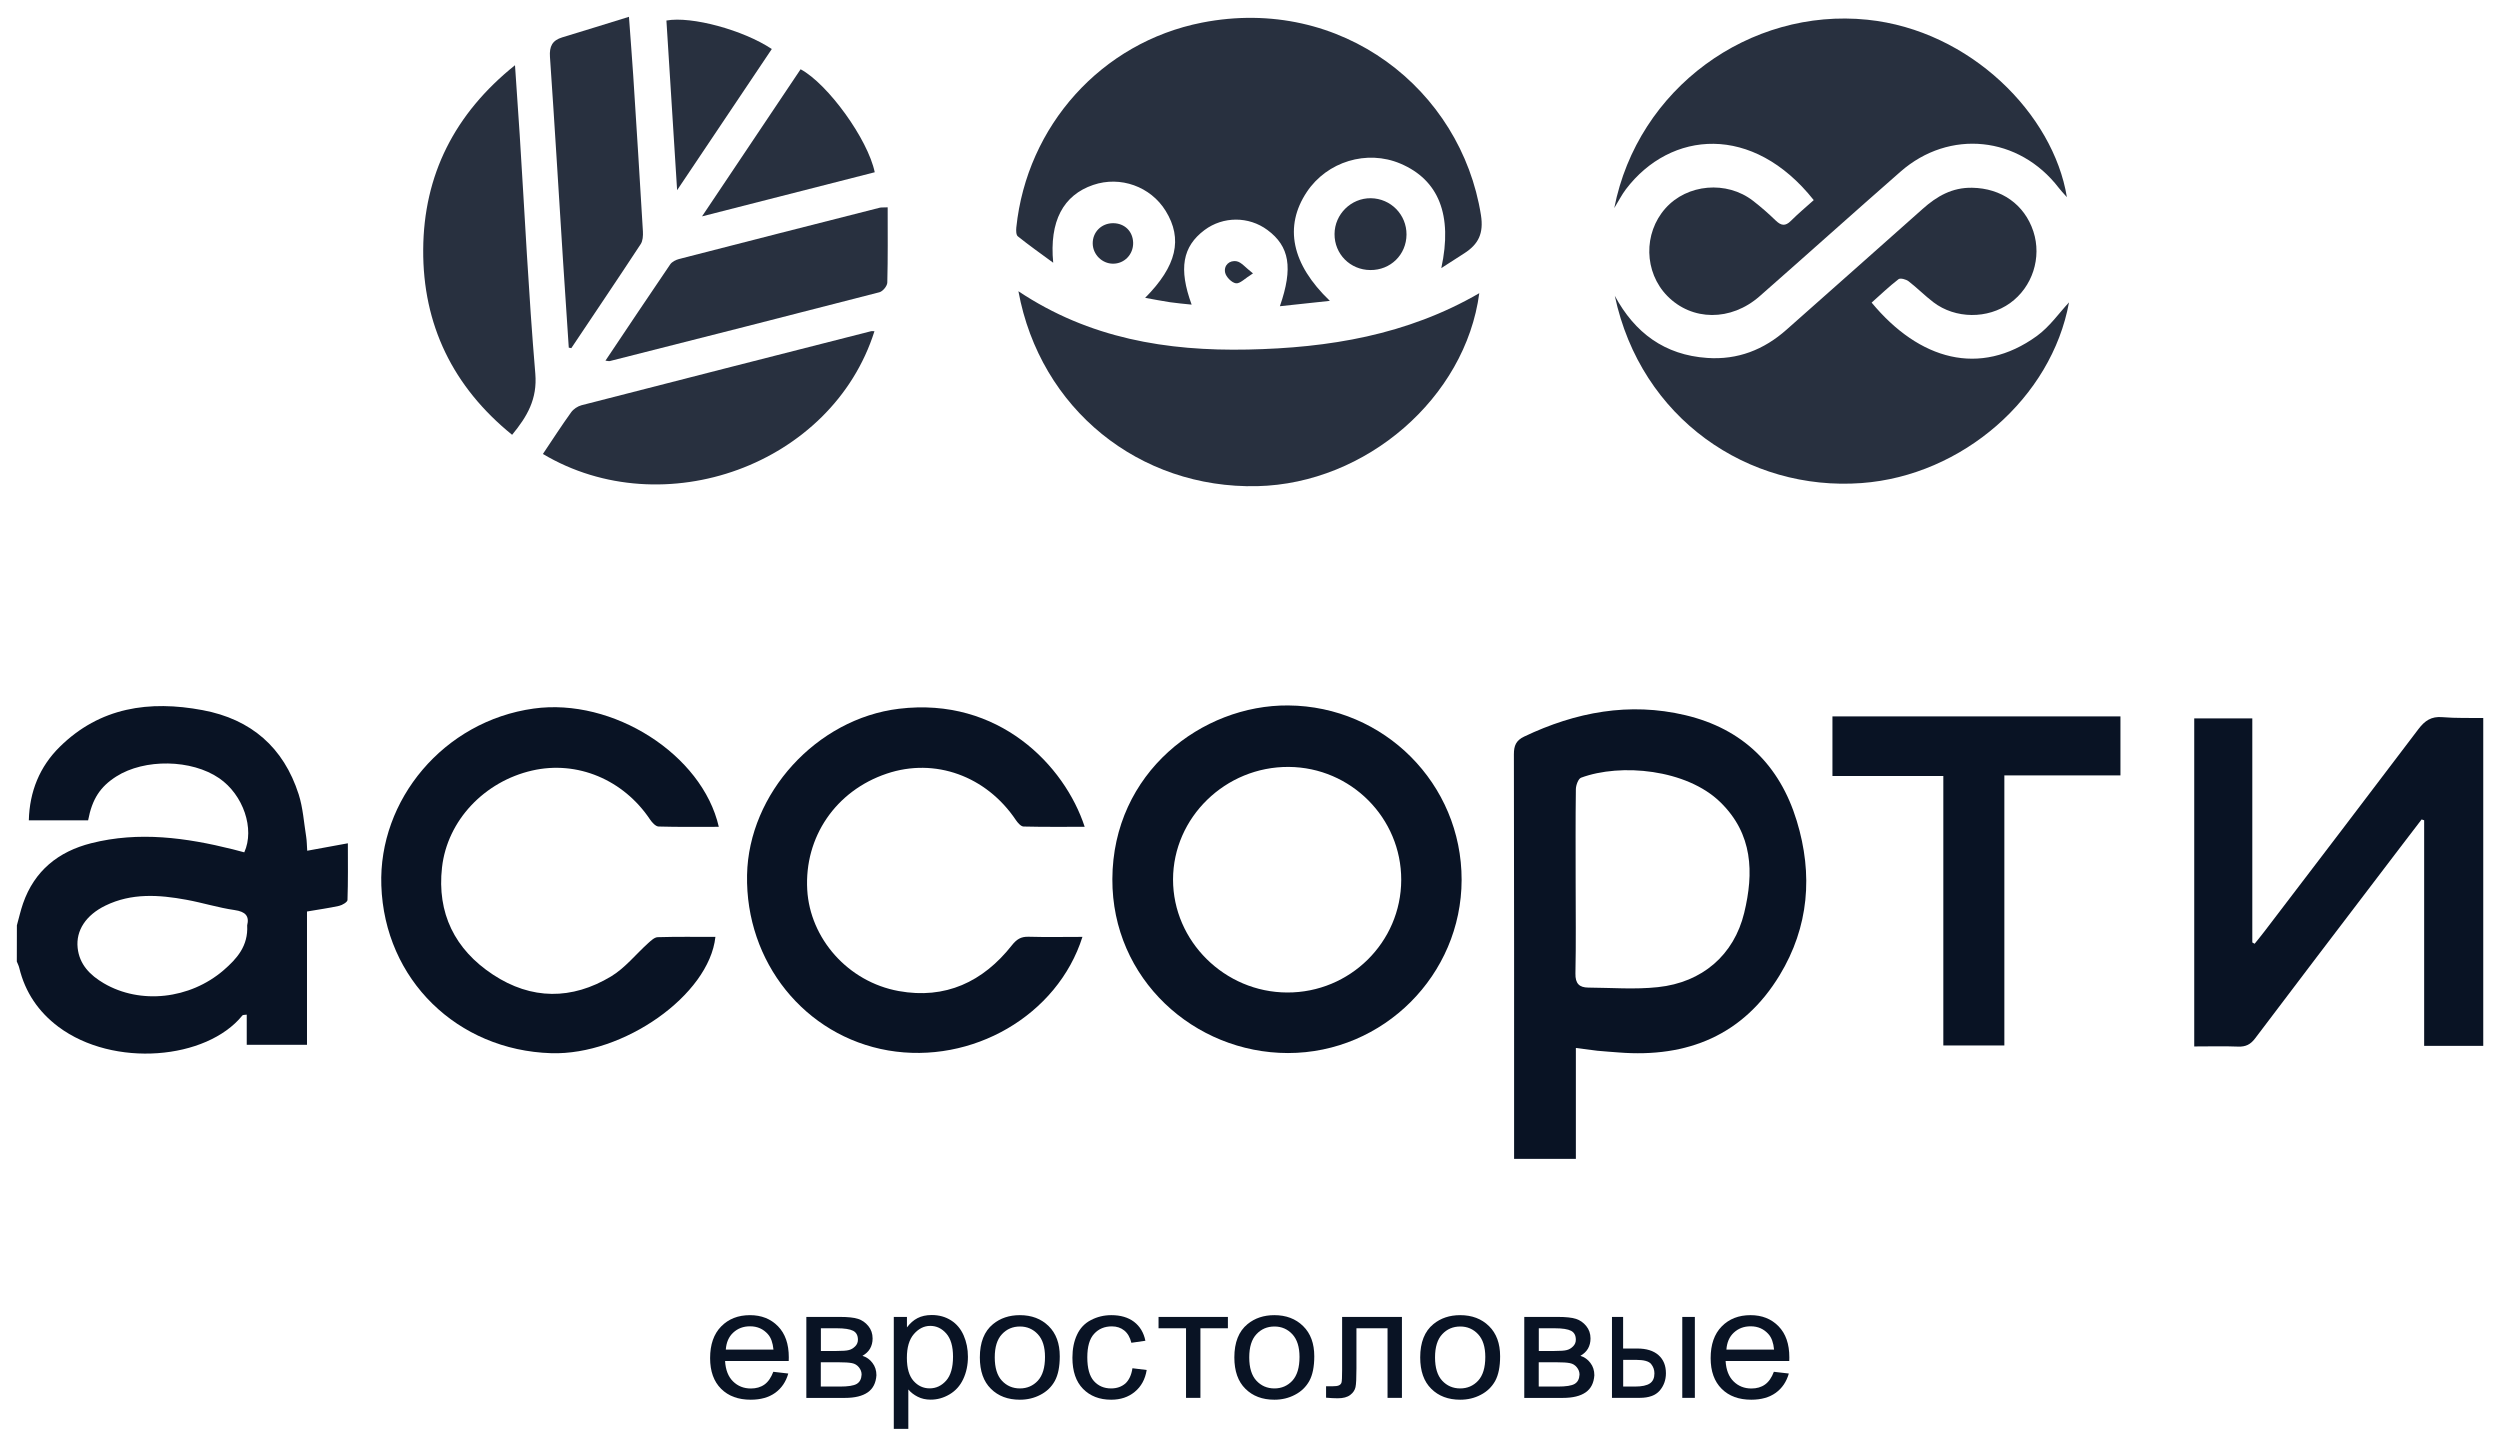 <?xml version="1.0" encoding="UTF-8"?> <svg xmlns="http://www.w3.org/2000/svg" viewBox="0 0 148.65 85.96" data-guides="{&quot;vertical&quot;:[],&quot;horizontal&quot;:[]}"><defs></defs><path fill="#28303F" stroke="none" fill-opacity="1" stroke-width="1" stroke-opacity="1" id="tSvg81915ea5b7" title="Path 147" d="M85.7 15.941C86.384 12.785 85.546 10.695 83.266 9.727C81.275 8.884 78.91 9.602 77.701 11.417C76.342 13.46 76.785 15.7 79.073 17.889C78.028 18.001 77.086 18.1 76.102 18.208C76.897 15.92 76.674 14.647 75.362 13.675C74.252 12.853 72.726 12.853 71.62 13.679C70.313 14.66 70.072 15.971 70.855 18.113C70.408 18.066 69.99 18.031 69.578 17.971C69.092 17.898 68.61 17.803 68.09 17.709C69.969 15.816 70.339 14.208 69.311 12.54C68.416 11.09 66.619 10.445 65.002 10.996C63.221 11.602 62.387 13.15 62.624 15.623C61.849 15.055 61.17 14.574 60.521 14.053C60.413 13.967 60.413 13.701 60.43 13.524C61.058 7.495 65.479 2.523 71.47 1.345C79.778 -0.285 86.874 5.319 88.057 12.789C88.229 13.881 87.906 14.522 87.068 15.06C86.629 15.343 86.195 15.623 85.7 15.941Z"></path><path fill="#28303F" stroke="none" fill-opacity="1" stroke-width="1" stroke-opacity="1" id="tSvgc5ff073dd9" title="Path 148" d="M96.016 17.589C97.203 19.791 98.979 21.111 101.512 21.283C103.318 21.408 104.879 20.801 106.229 19.601C108.926 17.206 111.631 14.823 114.319 12.424C115.166 11.667 116.078 11.142 117.26 11.164C118.993 11.19 120.374 12.153 120.903 13.757C121.415 15.318 120.847 17.068 119.518 18.023C118.185 18.978 116.271 18.969 114.96 17.971C114.448 17.58 113.992 17.116 113.484 16.724C113.334 16.608 112.994 16.518 112.887 16.6C112.328 17.03 111.816 17.524 111.287 17.993C114.121 21.412 117.725 22.427 121.109 19.98C121.875 19.425 122.447 18.595 123.023 17.98C121.991 23.644 116.688 28.28 110.693 28.723C103.959 29.222 97.564 24.9 96.016 17.589Z"></path><path fill="#28303F" stroke="none" fill-opacity="1" stroke-width="1" stroke-opacity="1" id="tSvge1afc42ea7" title="Path 149" d="M95.984 12.372C97.378 5.25 104.035 0.451 111.036 1.173C117.16 1.806 122.093 6.79 122.897 11.723C122.661 11.456 122.527 11.323 122.416 11.172C120.055 8.093 115.913 7.654 113.002 10.209C110.198 12.664 107.428 15.155 104.628 17.614C102.921 19.115 100.603 19.094 99.137 17.597C97.752 16.182 97.705 13.873 99.029 12.385C100.319 10.936 102.663 10.725 104.233 11.938C104.706 12.303 105.157 12.699 105.583 13.112C105.901 13.417 106.151 13.469 106.486 13.133C106.921 12.699 107.394 12.303 107.845 11.899C104.224 7.332 99.335 7.753 96.672 11.258C96.423 11.589 96.234 11.968 95.984 12.372Z"></path><path fill="#28303F" stroke="none" fill-opacity="1" stroke-width="1" stroke-opacity="1" id="tSvge3164228f7" title="Path 150" d="M87.958 17.433C87.132 23.656 81.227 28.757 74.759 28.907C67.745 29.067 61.845 24.323 60.555 17.317C64.765 20.126 69.388 20.883 74.2 20.784C79 20.685 83.653 19.928 87.958 17.433Z"></path><path fill="#28303F" stroke="none" fill-opacity="1" stroke-width="1" stroke-opacity="1" id="tSvgb715f9f3fa" title="Path 151" d="M30.45 25.854C26.932 23.003 25.134 19.304 25.164 14.84C25.19 10.415 27.022 6.764 30.622 3.878C30.721 5.357 30.815 6.682 30.901 8.006C31.202 12.746 31.43 17.489 31.83 22.22C31.955 23.729 31.349 24.761 30.45 25.854Z"></path><path fill="#28303F" stroke="none" fill-opacity="1" stroke-width="1" stroke-opacity="1" id="tSvg6e05482ba3" title="Path 152" d="M32.281 26.993C32.858 26.133 33.386 25.312 33.959 24.516C34.096 24.323 34.35 24.155 34.578 24.095C40.31 22.619 46.052 21.157 51.788 19.695C51.849 19.678 51.922 19.695 51.995 19.695C49.475 27.66 39.442 31.259 32.281 26.993Z"></path><path fill="#28303F" stroke="none" fill-opacity="1" stroke-width="1" stroke-opacity="1" id="tSvg8f4461c4bd" title="Path 153" d="M33.819 20.671C33.703 18.959 33.587 17.247 33.48 15.536C33.222 11.485 32.981 7.438 32.701 3.387C32.658 2.755 32.839 2.402 33.432 2.221C34.718 1.834 36.004 1.43 37.398 1C37.492 2.303 37.578 3.391 37.651 4.479C37.849 7.575 38.047 10.672 38.228 13.768C38.24 14.018 38.223 14.323 38.094 14.517C36.735 16.59 35.346 18.641 33.97 20.701C33.918 20.692 33.867 20.684 33.819 20.671Z"></path><path fill="#28303F" stroke="none" fill-opacity="1" stroke-width="1" stroke-opacity="1" id="tSvg5b3ed7e943" title="Path 154" d="M52.781 12.328C52.781 13.868 52.798 15.334 52.759 16.801C52.755 17.003 52.493 17.325 52.291 17.377C46.953 18.757 41.612 20.112 36.267 21.467C36.206 21.484 36.133 21.458 36 21.445C37.299 19.506 38.567 17.605 39.853 15.717C39.961 15.562 40.189 15.45 40.382 15.399C44.356 14.375 48.334 13.36 52.312 12.35C52.407 12.328 52.501 12.341 52.781 12.328Z"></path><path fill="#28303F" stroke="none" fill-opacity="1" stroke-width="1" stroke-opacity="1" id="tSvg120e30fa19e" title="Path 155" d="M41.742 12.866C43.768 9.847 45.686 6.978 47.604 4.118C49.225 4.991 51.603 8.273 52.012 10.242C48.662 11.098 45.307 11.954 41.742 12.866Z"></path><path fill="#28303F" stroke="none" fill-opacity="1" stroke-width="1" stroke-opacity="1" id="tSvg8442babc6c" title="Path 156" d="M40.261 11.309C40.042 7.8 39.831 4.506 39.625 1.22C41.113 0.949 44.197 1.784 45.891 2.915C44.055 5.65 42.222 8.389 40.261 11.309Z"></path><path fill="#28303F" stroke="none" fill-opacity="1" stroke-width="1" stroke-opacity="1" id="tSvgc54bd39b05" title="Path 157" d="M83.631 13.949C83.622 15.145 82.68 16.07 81.476 16.057C80.281 16.048 79.343 15.106 79.352 13.911C79.36 12.737 80.336 11.773 81.51 11.786C82.697 11.803 83.639 12.762 83.631 13.949Z"></path><path fill="#28303F" stroke="none" fill-opacity="1" stroke-width="1" stroke-opacity="1" id="tSvg10bbbc88622" title="Path 158" d="M67.377 14.436C67.39 15.128 66.857 15.683 66.177 15.679C65.532 15.675 64.99 15.141 64.973 14.496C64.956 13.808 65.485 13.271 66.186 13.271C66.87 13.275 67.36 13.752 67.377 14.436Z"></path><path fill="#28303F" stroke="none" fill-opacity="1" stroke-width="1" stroke-opacity="1" id="tSvg195a6db825b" title="Path 159" d="M74.502 16.255C74.02 16.556 73.737 16.875 73.491 16.845C73.242 16.814 72.898 16.466 72.846 16.208C72.756 15.774 73.109 15.456 73.534 15.537C73.814 15.589 74.046 15.903 74.502 16.255Z"></path><path fill="#091324" stroke="none" fill-opacity="1" stroke-width="1" stroke-opacity="1" id="tSvgc0ffb5d74e" title="Path 160" d="M1.004 55.019C1.125 54.585 1.224 54.142 1.37 53.72C2.049 51.772 3.469 50.633 5.421 50.138C8.259 49.42 11.059 49.807 13.841 50.499C14.069 50.555 14.302 50.62 14.525 50.68C15.157 49.286 14.469 47.261 13.037 46.276C11.394 45.145 8.595 45.098 6.909 46.173C5.954 46.783 5.477 47.515 5.24 48.775C4.096 48.775 2.944 48.775 1.714 48.775C1.757 47.063 2.359 45.584 3.55 44.41C5.941 42.049 8.883 41.632 12.048 42.225C14.93 42.763 16.865 44.44 17.759 47.231C18.017 48.039 18.069 48.912 18.206 49.755C18.245 50.005 18.245 50.263 18.267 50.585C19.088 50.435 19.832 50.297 20.684 50.142C20.684 51.291 20.701 52.404 20.662 53.514C20.658 53.639 20.352 53.819 20.163 53.862C19.561 53.996 18.951 54.077 18.254 54.198C18.254 56.851 18.254 59.466 18.254 62.124C17.02 62.124 15.884 62.124 14.671 62.124C14.671 61.534 14.671 60.95 14.671 60.33C14.53 60.352 14.444 60.339 14.413 60.378C12.285 63.014 6.75 63.5 3.477 61.057C2.286 60.163 1.499 59.006 1.146 57.556C1.116 57.423 1.052 57.303 1 57.174C1.004 56.451 1.004 55.737 1.004 55.019ZM14.697 55.023C14.835 54.469 14.598 54.206 13.949 54.112C12.986 53.974 12.048 53.677 11.089 53.501C9.455 53.2 7.821 53.088 6.264 53.849C5.111 54.413 4.505 55.324 4.617 56.365C4.724 57.359 5.365 57.991 6.169 58.464C8.345 59.741 11.291 59.414 13.295 57.69C14.087 57.002 14.766 56.249 14.697 55.023Z"></path><path fill="#091324" stroke="none" fill-opacity="1" stroke-width="1" stroke-opacity="1" id="tSvg16b81384d5f" title="Path 161" d="M147.654 62.188C146.51 62.188 145.366 62.188 144.14 62.188C144.14 57.677 144.14 53.226 144.14 48.775C144.089 48.758 144.041 48.74 143.99 48.723C143.117 49.867 142.239 51.007 141.371 52.155C138.941 55.346 136.507 58.537 134.094 61.736C133.819 62.102 133.535 62.248 133.079 62.231C132.228 62.197 131.372 62.222 130.469 62.222C130.469 55.694 130.469 49.23 130.469 42.715C131.578 42.715 132.692 42.715 133.922 42.715C133.922 44.926 133.922 47.162 133.922 49.394C133.922 51.609 133.922 53.824 133.922 56.038C133.969 56.064 134.017 56.09 134.06 56.116C134.258 55.871 134.455 55.63 134.649 55.376C137.702 51.372 140.764 47.368 143.8 43.352C144.179 42.853 144.566 42.586 145.22 42.642C146.024 42.711 146.841 42.681 147.654 42.694C147.654 49.188 147.654 55.69 147.654 62.188Z"></path><path fill="#091324" stroke="none" fill-opacity="1" stroke-width="1" stroke-opacity="1" id="tSvg16352c5bf07" title="Path 162" d="M93.701 62.313C93.701 64.545 93.701 66.704 93.701 68.906C92.454 68.906 91.293 68.906 90.028 68.906C90.028 68.639 90.028 68.385 90.028 68.132C90.028 60.369 90.033 52.607 90.016 44.849C90.016 44.333 90.145 44.027 90.631 43.795C93.693 42.337 96.884 41.735 100.216 42.526C103.605 43.331 105.82 45.481 106.835 48.809C107.811 52 107.558 55.114 105.82 57.982C103.653 61.556 100.341 62.902 96.26 62.58C95.83 62.545 95.404 62.52 94.974 62.477C94.583 62.429 94.192 62.373 93.701 62.313ZM93.688 52.439C93.688 54.254 93.714 56.069 93.675 57.883C93.662 58.486 93.908 58.718 94.441 58.722C95.821 58.731 97.215 58.843 98.578 58.696C101.223 58.417 103.102 56.778 103.709 54.284C104.289 51.889 104.229 49.592 102.298 47.704C100.285 45.734 96.363 45.369 94.011 46.242C93.843 46.306 93.706 46.685 93.701 46.921C93.675 48.762 93.688 50.598 93.688 52.439Z"></path><path fill="#091324" stroke="none" fill-opacity="1" stroke-width="1" stroke-opacity="1" id="tSvgf76fd2916e" title="Path 163" d="M86.908 52.319C86.9 57.961 82.268 62.614 76.582 62.614C71.013 62.61 66.115 58.215 66.141 52.271C66.166 45.932 71.478 41.903 76.6 41.946C82.302 41.989 86.917 46.607 86.908 52.319ZM83.317 52.319C83.326 48.642 80.328 45.627 76.63 45.601C72.867 45.575 69.753 48.607 69.749 52.297C69.749 55.965 72.82 59.002 76.535 59.014C80.268 59.027 83.308 56.026 83.317 52.319Z"></path><path fill="#091324" stroke="none" fill-opacity="1" stroke-width="1" stroke-opacity="1" id="tSvg4f7a00e144" title="Path 164" d="M64.362 55.707C62.882 60.386 57.791 63.315 52.81 62.459C47.856 61.603 44.317 57.204 44.42 52.022C44.515 47.188 48.544 42.737 53.451 42.143C59.39 41.425 63.304 45.515 64.495 49.162C63.265 49.162 62.057 49.175 60.857 49.145C60.702 49.14 60.513 48.921 60.405 48.762C58.646 46.139 55.589 45.033 52.724 46.001C49.697 47.02 47.822 49.764 47.998 52.903C48.162 55.798 50.411 58.378 53.438 58.928C56.204 59.431 58.449 58.386 60.164 56.21C60.448 55.853 60.702 55.686 61.158 55.699C62.203 55.729 63.252 55.707 64.362 55.707Z"></path><path fill="#091324" stroke="none" fill-opacity="1" stroke-width="1" stroke-opacity="1" id="tSvgb72e0aaa9" title="Path 165" d="M42.74 49.163C41.536 49.163 40.349 49.18 39.162 49.145C38.986 49.141 38.775 48.909 38.655 48.732C37.068 46.354 34.315 45.202 31.64 45.817C28.806 46.466 26.596 48.78 26.282 51.579C25.977 54.293 27.039 56.452 29.309 57.949C31.602 59.462 34.006 59.458 36.332 58.06C37.167 57.557 37.807 56.74 38.547 56.073C38.711 55.927 38.913 55.734 39.102 55.725C40.246 55.691 41.39 55.708 42.538 55.708C42.168 59.17 37.063 62.757 32.776 62.623C27.198 62.451 22.863 58.254 22.674 52.65C22.497 47.571 26.377 42.875 31.735 42.131C36.435 41.477 41.755 44.853 42.74 49.163Z"></path><path fill="#091324" stroke="none" fill-opacity="1" stroke-width="1" stroke-opacity="1" id="tSvgdcf363c800" title="Path 166" d="M126.082 42.596C126.082 43.774 126.082 44.909 126.082 46.105C123.781 46.105 121.523 46.105 119.179 46.105C119.179 51.481 119.179 56.796 119.179 62.163C117.941 62.163 116.788 62.163 115.55 62.163C115.55 56.856 115.55 51.541 115.55 46.139C113.313 46.139 111.155 46.139 108.957 46.139C108.957 44.914 108.957 43.778 108.957 42.596C114.647 42.596 120.323 42.596 126.082 42.596Z"></path><path fill="#091324" stroke="none" fill-opacity="1" stroke-width="1" stroke-opacity="1" id="tSvg102df803137" title="Path 167" d="M45.981 81.567C46.278 81.601 46.575 81.635 46.871 81.67C46.73 82.164 46.472 82.543 46.093 82.818C45.715 83.089 45.229 83.227 44.64 83.227C43.896 83.227 43.311 83.011 42.876 82.577C42.442 82.143 42.223 81.536 42.223 80.754C42.223 79.945 42.442 79.317 42.881 78.87C43.319 78.423 43.891 78.199 44.592 78.199C45.272 78.199 45.827 78.418 46.257 78.857C46.687 79.296 46.902 79.911 46.902 80.706C46.902 80.754 46.902 80.827 46.897 80.926C45.636 80.926 44.374 80.926 43.113 80.926C43.143 81.455 43.302 81.859 43.586 82.138C43.87 82.418 44.222 82.56 44.648 82.56C44.962 82.56 45.233 82.483 45.457 82.323C45.68 82.164 45.848 81.911 45.981 81.567ZM43.156 80.246C44.101 80.246 45.045 80.246 45.99 80.246C45.951 79.842 45.844 79.537 45.663 79.335C45.388 79.021 45.035 78.862 44.597 78.862C44.201 78.862 43.87 78.986 43.599 79.236C43.328 79.485 43.186 79.829 43.156 80.246Z"></path><path fill="#091324" stroke="none" fill-opacity="1" stroke-width="1" stroke-opacity="1" id="tSvgc5436a6398" title="Path 168" d="M47.95 78.304C48.611 78.304 49.271 78.304 49.932 78.304C50.418 78.304 50.784 78.342 51.02 78.42C51.257 78.497 51.463 78.639 51.631 78.846C51.799 79.052 51.885 79.297 51.885 79.585C51.885 79.813 51.833 80.015 51.734 80.187C51.635 80.359 51.485 80.501 51.282 80.617C51.523 80.691 51.721 80.832 51.876 81.039C52.035 81.245 52.112 81.49 52.112 81.774C52.082 82.23 51.91 82.57 51.596 82.789C51.282 83.008 50.831 83.12 50.233 83.12C49.471 83.12 48.708 83.12 47.945 83.12C47.945 81.515 47.945 79.909 47.945 78.304C47.947 78.304 47.948 78.304 47.95 78.304ZM48.81 80.329C49.115 80.329 49.42 80.329 49.726 80.329C50.091 80.329 50.345 80.312 50.478 80.273C50.616 80.239 50.736 80.166 50.848 80.054C50.96 79.942 51.012 79.813 51.012 79.658C51.012 79.405 50.917 79.228 50.728 79.129C50.538 79.031 50.216 78.979 49.756 78.979C49.44 78.979 49.125 78.979 48.81 78.979C48.81 79.429 48.81 79.879 48.81 80.329ZM48.81 82.445C49.187 82.445 49.564 82.445 49.941 82.445C50.427 82.445 50.762 82.394 50.943 82.286C51.123 82.178 51.218 81.994 51.231 81.731C51.231 81.576 51.179 81.434 51.072 81.301C50.964 81.168 50.831 81.086 50.659 81.052C50.491 81.017 50.22 81 49.846 81C49.499 81 49.152 81 48.805 81C48.805 81.482 48.805 81.963 48.805 82.445C48.807 82.445 48.808 82.445 48.81 82.445Z"></path><path fill="#091324" stroke="none" fill-opacity="1" stroke-width="1" stroke-opacity="1" id="tSvg94e272b5d8" title="Path 169" d="M53.145 84.96C53.145 82.741 53.145 80.522 53.145 78.303C53.405 78.303 53.666 78.303 53.927 78.303C53.927 78.511 53.927 78.719 53.927 78.927C54.112 78.682 54.319 78.497 54.555 78.376C54.787 78.256 55.071 78.191 55.402 78.191C55.837 78.191 56.219 78.299 56.551 78.51C56.882 78.72 57.131 79.021 57.299 79.404C57.467 79.787 57.553 80.213 57.553 80.673C57.553 81.163 57.458 81.61 57.273 82.002C57.088 82.397 56.817 82.698 56.46 82.909C56.103 83.12 55.733 83.223 55.338 83.223C55.05 83.223 54.796 83.167 54.568 83.051C54.34 82.935 54.155 82.793 54.009 82.617C54.009 83.398 54.009 84.179 54.009 84.96C53.721 84.96 53.433 84.96 53.145 84.96ZM53.923 80.737C53.923 81.357 54.056 81.812 54.319 82.109C54.581 82.406 54.904 82.552 55.278 82.552C55.66 82.552 55.987 82.397 56.258 82.092C56.529 81.787 56.667 81.309 56.667 80.668C56.667 80.053 56.533 79.598 56.267 79.292C56 78.987 55.682 78.837 55.312 78.837C54.947 78.837 54.62 79 54.34 79.323C54.06 79.645 53.923 80.118 53.923 80.737Z"></path><path fill="#091324" stroke="none" fill-opacity="1" stroke-width="1" stroke-opacity="1" id="tSvg1265a74f7bc" title="Path 170" d="M58.262 80.711C58.262 79.82 58.524 79.158 59.044 78.733C59.479 78.376 60.012 78.199 60.64 78.199C61.337 78.199 61.909 78.414 62.352 78.849C62.794 79.283 63.014 79.881 63.014 80.646C63.014 81.266 62.915 81.751 62.721 82.108C62.524 82.465 62.24 82.741 61.866 82.934C61.491 83.132 61.083 83.227 60.64 83.227C59.93 83.227 59.354 83.011 58.92 82.577C58.481 82.147 58.262 81.523 58.262 80.711ZM59.148 80.711C59.148 81.326 59.29 81.79 59.573 82.096C59.857 82.401 60.214 82.556 60.644 82.556C61.07 82.556 61.427 82.401 61.711 82.096C61.995 81.786 62.136 81.317 62.136 80.685C62.136 80.091 61.995 79.64 61.711 79.335C61.427 79.029 61.07 78.874 60.648 78.874C60.218 78.874 59.861 79.025 59.578 79.33C59.289 79.636 59.148 80.096 59.148 80.711Z"></path><path fill="#091324" stroke="none" fill-opacity="1" stroke-width="1" stroke-opacity="1" id="tSvg14b8b9061f" title="Path 171" d="M67.335 81.356C67.618 81.39 67.9 81.425 68.182 81.459C68.092 82.014 67.855 82.444 67.473 82.758C67.094 83.072 66.626 83.227 66.071 83.227C65.378 83.227 64.819 83.011 64.398 82.582C63.976 82.151 63.766 81.536 63.766 80.732C63.766 80.212 63.856 79.756 64.037 79.369C64.217 78.978 64.492 78.685 64.867 78.492C65.236 78.298 65.641 78.199 66.079 78.199C66.63 78.199 67.081 78.332 67.43 78.595C67.778 78.862 68.006 79.236 68.105 79.722C67.827 79.762 67.549 79.802 67.271 79.842C67.193 79.519 67.051 79.274 66.849 79.111C66.647 78.948 66.402 78.866 66.114 78.866C65.679 78.866 65.327 79.012 65.056 79.309C64.785 79.601 64.651 80.07 64.651 80.706C64.651 81.352 64.781 81.825 65.043 82.117C65.305 82.409 65.645 82.556 66.066 82.556C66.406 82.556 66.686 82.457 66.914 82.263C67.129 82.065 67.275 81.76 67.335 81.356Z"></path><path fill="#091324" stroke="none" fill-opacity="1" stroke-width="1" stroke-opacity="1" id="tSvg7bac9fb731" title="Path 172" d="M68.887 78.304C70.261 78.304 71.636 78.304 73.011 78.304C73.011 78.529 73.011 78.754 73.011 78.979C72.466 78.979 71.921 78.979 71.377 78.979C71.377 80.358 71.377 81.737 71.377 83.116C71.091 83.116 70.806 83.116 70.521 83.116C70.521 81.737 70.521 80.358 70.521 78.979C69.976 78.979 69.431 78.979 68.887 78.979C68.887 78.754 68.887 78.529 68.887 78.304Z"></path><path fill="#091324" stroke="none" fill-opacity="1" stroke-width="1" stroke-opacity="1" id="tSvg29f1a04508" title="Path 173" d="M73.394 80.711C73.394 79.82 73.657 79.158 74.177 78.733C74.612 78.376 75.145 78.199 75.773 78.199C76.469 78.199 77.041 78.414 77.484 78.849C77.927 79.283 78.147 79.881 78.147 80.646C78.147 81.266 78.048 81.751 77.854 82.108C77.656 82.465 77.373 82.741 76.998 82.934C76.624 83.132 76.216 83.227 75.773 83.227C75.063 83.227 74.487 83.011 74.052 82.577C73.614 82.147 73.394 81.523 73.394 80.711ZM74.28 80.711C74.28 81.326 74.422 81.79 74.706 82.096C74.99 82.401 75.347 82.556 75.777 82.556C76.203 82.556 76.56 82.401 76.844 82.096C77.127 81.786 77.269 81.317 77.269 80.685C77.269 80.091 77.127 79.64 76.844 79.335C76.56 79.029 76.203 78.874 75.781 78.874C75.351 78.874 74.994 79.025 74.71 79.33C74.422 79.636 74.28 80.096 74.28 80.711Z"></path><path fill="#091324" stroke="none" fill-opacity="1" stroke-width="1" stroke-opacity="1" id="tSvg1775e3ef5bc" title="Path 174" d="M79.794 78.304C80.982 78.304 82.171 78.304 83.359 78.304C83.359 79.908 83.359 81.512 83.359 83.116C83.074 83.116 82.788 83.116 82.503 83.116C82.503 81.737 82.503 80.358 82.503 78.979C81.887 78.979 81.27 78.979 80.654 78.979C80.654 79.777 80.654 80.576 80.654 81.374C80.654 81.933 80.637 82.303 80.598 82.48C80.559 82.656 80.456 82.815 80.284 82.944C80.112 83.077 79.863 83.142 79.54 83.142C79.338 83.142 79.11 83.129 78.848 83.107C78.848 82.881 78.848 82.654 78.848 82.428C78.974 82.428 79.1 82.428 79.226 82.428C79.402 82.428 79.531 82.411 79.609 82.376C79.686 82.342 79.738 82.286 79.764 82.213C79.79 82.135 79.802 81.89 79.802 81.473C79.802 80.417 79.802 79.36 79.802 78.304C79.799 78.304 79.797 78.304 79.794 78.304Z"></path><path fill="#091324" stroke="none" fill-opacity="1" stroke-width="1" stroke-opacity="1" id="tSvg26213e319e" title="Path 175" d="M84.445 80.711C84.445 79.82 84.708 79.158 85.228 78.733C85.662 78.376 86.196 78.199 86.823 78.199C87.52 78.199 88.092 78.414 88.535 78.849C88.978 79.283 89.197 79.881 89.197 80.646C89.197 81.266 89.099 81.751 88.905 82.108C88.707 82.465 88.423 82.741 88.049 82.934C87.675 83.132 87.266 83.227 86.823 83.227C86.114 83.227 85.538 83.011 85.103 82.577C84.665 82.147 84.445 81.523 84.445 80.711ZM85.327 80.711C85.327 81.326 85.469 81.79 85.753 82.096C86.037 82.401 86.394 82.556 86.823 82.556C87.249 82.556 87.606 82.401 87.89 82.096C88.174 81.786 88.316 81.317 88.316 80.685C88.316 80.091 88.174 79.64 87.89 79.335C87.606 79.029 87.249 78.874 86.828 78.874C86.398 78.874 86.041 79.025 85.757 79.33C85.469 79.636 85.327 80.096 85.327 80.711Z"></path><path fill="#091324" stroke="none" fill-opacity="1" stroke-width="1" stroke-opacity="1" id="tSvg6abb4a71e2" title="Path 176" d="M90.637 78.304C91.298 78.304 91.959 78.304 92.62 78.304C93.106 78.304 93.471 78.342 93.708 78.42C93.944 78.497 94.151 78.639 94.318 78.846C94.486 79.052 94.572 79.297 94.572 79.585C94.572 79.813 94.52 80.015 94.422 80.187C94.323 80.359 94.172 80.501 93.97 80.617C94.211 80.691 94.409 80.832 94.564 81.039C94.723 81.245 94.8 81.49 94.8 81.774C94.77 82.23 94.598 82.57 94.284 82.789C93.97 83.008 93.519 83.12 92.921 83.12C92.158 83.12 91.395 83.12 90.633 83.12C90.633 81.515 90.633 79.909 90.633 78.304C90.634 78.304 90.636 78.304 90.637 78.304ZM91.497 80.329C91.802 80.329 92.108 80.329 92.413 80.329C92.779 80.329 93.032 80.312 93.166 80.273C93.303 80.239 93.424 80.166 93.536 80.054C93.647 79.942 93.699 79.813 93.699 79.658C93.699 79.405 93.605 79.228 93.415 79.129C93.226 79.031 92.903 78.979 92.443 78.979C92.128 78.979 91.813 78.979 91.497 78.979C91.497 79.429 91.497 79.879 91.497 80.329ZM91.497 82.445C91.874 82.445 92.251 82.445 92.628 82.445C93.114 82.445 93.45 82.394 93.63 82.286C93.811 82.178 93.906 81.994 93.918 81.731C93.918 81.576 93.867 81.434 93.759 81.301C93.652 81.168 93.519 81.086 93.347 81.052C93.179 81.017 92.908 81 92.534 81C92.187 81 91.84 81 91.493 81C91.493 81.482 91.493 81.963 91.493 82.445C91.494 82.445 91.496 82.445 91.497 82.445Z"></path><path fill="#091324" stroke="none" fill-opacity="1" stroke-width="1" stroke-opacity="1" id="tSvg181583d9bfc" title="Path 177" d="M95.848 78.304C96.068 78.304 96.289 78.304 96.51 78.304C96.51 78.93 96.51 79.557 96.51 80.183C96.789 80.183 97.069 80.183 97.349 80.183C97.895 80.183 98.316 80.312 98.613 80.574C98.91 80.837 99.056 81.198 99.056 81.654C99.056 82.054 98.931 82.398 98.686 82.686C98.441 82.97 98.045 83.116 97.503 83.116C96.951 83.116 96.4 83.116 95.848 83.116C95.848 81.512 95.848 79.908 95.848 78.304ZM96.51 82.445C96.742 82.445 96.974 82.445 97.207 82.445C97.628 82.445 97.925 82.381 98.105 82.256C98.286 82.131 98.372 81.933 98.372 81.662C98.372 81.452 98.308 81.267 98.174 81.103C98.041 80.94 97.749 80.858 97.297 80.858C97.036 80.858 96.775 80.858 96.514 80.858C96.514 81.387 96.514 81.916 96.514 82.445C96.513 82.445 96.511 82.445 96.51 82.445ZM100.028 78.304C100.277 78.304 100.527 78.304 100.776 78.304C100.776 79.908 100.776 81.512 100.776 83.116C100.527 83.116 100.277 83.116 100.028 83.116C100.028 81.512 100.028 79.908 100.028 78.304Z"></path><path fill="#091324" stroke="none" fill-opacity="1" stroke-width="1" stroke-opacity="1" id="tSvg2c58618931" title="Path 178" d="M105.474 81.567C105.771 81.601 106.067 81.635 106.364 81.67C106.222 82.164 105.964 82.543 105.585 82.818C105.207 83.089 104.721 83.227 104.132 83.227C103.388 83.227 102.803 83.011 102.369 82.577C101.934 82.143 101.715 81.536 101.715 80.754C101.715 79.945 101.934 79.317 102.373 78.87C102.811 78.423 103.383 78.199 104.084 78.199C104.764 78.199 105.319 78.418 105.749 78.857C106.179 79.296 106.394 79.911 106.394 80.706C106.394 80.754 106.394 80.827 106.39 80.926C105.128 80.926 103.867 80.926 102.605 80.926C102.635 81.455 102.794 81.859 103.078 82.138C103.362 82.418 103.715 82.56 104.14 82.56C104.454 82.56 104.725 82.483 104.949 82.323C105.172 82.164 105.345 81.911 105.474 81.567ZM102.652 80.246C103.597 80.246 104.541 80.246 105.486 80.246C105.448 79.842 105.34 79.537 105.16 79.335C104.884 79.021 104.532 78.862 104.093 78.862C103.697 78.862 103.366 78.986 103.095 79.236C102.824 79.485 102.682 79.829 102.652 80.246Z"></path></svg> 